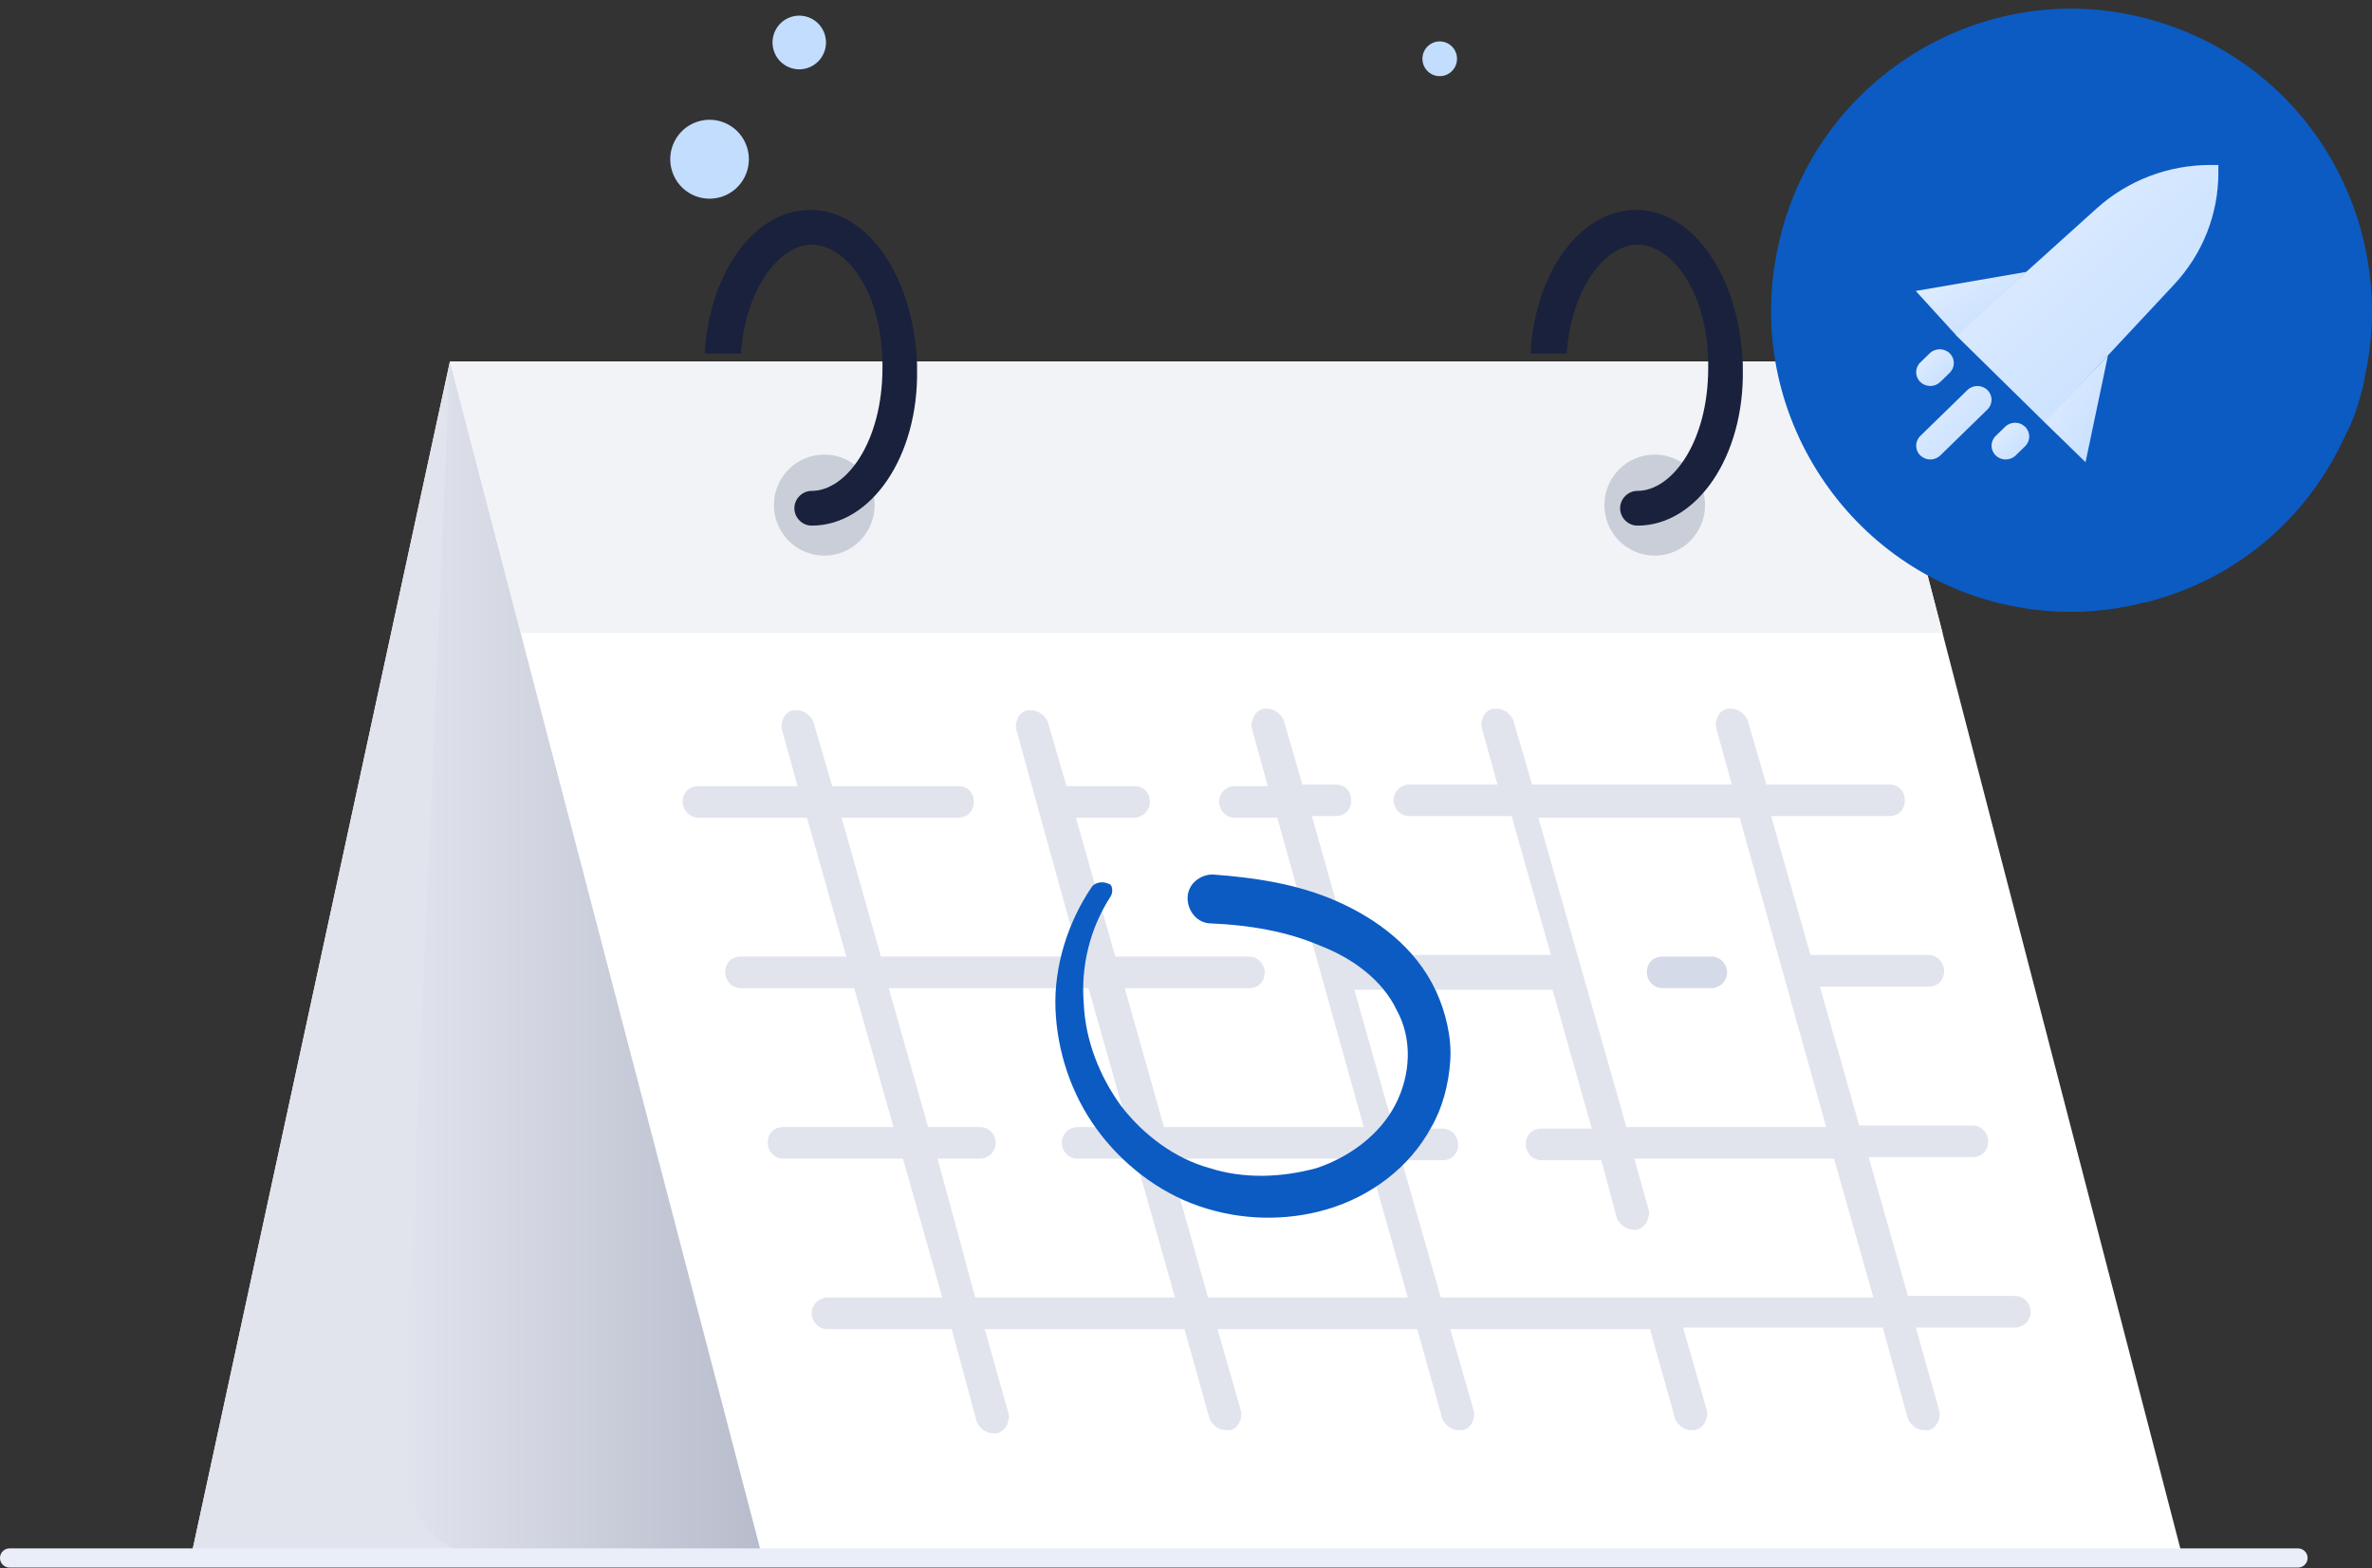 <?xml version="1.0" encoding="UTF-8"?> <svg xmlns="http://www.w3.org/2000/svg" width="248" height="164" viewBox="0 0 248 164" fill="none"><rect x="0" y="0" width="248" height="164" fill="#333333" stroke="none"/><path d="M216.187 55.299C218.735 52.962 218.913 48.994 216.585 46.436C214.257 43.879 210.304 43.7 207.756 46.037C205.209 48.374 205.031 52.342 207.359 54.9C209.687 57.457 213.64 57.636 216.187 55.299Z" fill="#C3DDFF"></path><path d="M75.457 20.576C77.616 19.872 78.798 17.544 78.096 15.376C77.394 13.209 75.075 12.023 72.915 12.727C70.756 13.432 69.575 15.76 70.277 17.927C70.978 20.095 73.298 21.281 75.457 20.576Z" fill="#C3DDFF"></path><path d="M84.43 7.112C85.898 6.632 86.701 5.049 86.224 3.575C85.747 2.101 84.17 1.295 82.701 1.774C81.233 2.253 80.43 3.836 80.907 5.31C81.384 6.784 82.961 7.591 84.43 7.112Z" fill="#C3DDFF"></path><path d="M216.662 27.178C217.735 26.194 217.81 24.523 216.829 23.447C215.849 22.37 214.185 22.294 213.112 23.279C212.04 24.263 211.965 25.933 212.945 27.01C213.925 28.087 215.589 28.162 216.662 27.178Z" fill="#EAEEF9"></path><path d="M151.749 7.488C152.486 6.812 152.537 5.663 151.864 4.923C151.19 4.182 150.045 4.131 149.308 4.807C148.57 5.484 148.519 6.632 149.193 7.373C149.867 8.113 151.011 8.165 151.749 7.488Z" fill="#C3DDFF"></path><path d="M168.402 163.093H19.91L47.043 37.799H195.699L168.402 163.093Z" fill="white"></path><path d="M168.402 163.093H19.91L47.043 37.799H195.699L168.402 163.093Z" fill="#E1E4ED"></path><path d="M82.728 163.093H51.977C46.386 163.093 41.782 158.306 42.11 152.694L47.044 37.799H54.444L82.728 163.093Z" fill="url(#paint0_linear_296_16)"></path><path d="M228.26 163.093H79.768L54.608 66.853L54.444 66.192L47.044 37.799H195.7L202.113 62.395L203.1 66.192L203.264 66.853L228.26 163.093Z" fill="white"></path><path d="M203.1 66.192H54.444L47.044 37.799H195.7L202.113 62.395L203.1 66.192Z" fill="#F1F3F7"></path><path opacity="0.3" d="M86.181 58.105C89.087 58.105 91.443 55.74 91.443 52.822C91.443 49.905 89.087 47.54 86.181 47.54C83.275 47.54 80.919 49.905 80.919 52.822C80.919 55.74 83.275 58.105 86.181 58.105Z" fill="#6D758F"></path><path opacity="0.3" d="M173.006 58.105C175.913 58.105 178.268 55.74 178.268 52.822C178.268 49.905 175.913 47.54 173.006 47.54C170.1 47.54 167.744 49.905 167.744 52.822C167.744 55.74 170.1 58.105 173.006 58.105Z" fill="#6D758F"></path><path d="M84.865 54.968C83.878 54.968 83.056 54.142 83.056 53.152C83.056 52.161 83.878 51.336 84.865 51.336C88.483 51.336 92.265 46.218 92.265 38.46C92.265 38.295 92.265 37.965 92.265 37.799C92.1 30.206 88.318 25.584 84.865 25.584C81.576 25.584 77.958 30.041 77.465 36.974H73.683C74.176 28.39 78.945 21.952 84.7 21.952C90.785 21.952 95.553 29.05 95.882 38.13C95.882 38.295 95.882 38.46 95.882 38.625C96.047 47.704 91.114 54.968 84.865 54.968Z" fill="#19213D"></path><path d="M171.199 54.968C170.212 54.968 169.39 54.142 169.39 53.152C169.39 52.161 170.212 51.336 171.199 51.336C174.816 51.336 178.599 46.218 178.599 38.46C178.599 38.295 178.599 37.965 178.599 37.799C178.434 30.206 174.652 25.584 171.199 25.584C167.91 25.584 164.292 30.041 163.799 36.974H160.017C160.51 28.39 165.279 21.952 171.034 21.952C177.119 21.952 181.887 29.05 182.216 38.13C182.216 38.295 182.216 38.46 182.216 38.625C182.381 47.704 177.448 54.968 171.199 54.968Z" fill="#19213D"></path><path d="M1 162.93H240.264" stroke="#EAEEF9" stroke-width="2" stroke-miterlimit="10" stroke-linecap="round" stroke-linejoin="round"></path><path d="M173.83 103.339C172.843 103.339 172.186 102.514 172.186 101.688C172.186 100.698 172.843 100.037 173.83 100.037H178.928C179.914 100.037 180.572 100.863 180.572 101.688C180.572 102.679 179.75 103.339 178.928 103.339H173.83Z" fill="#D5DAE8"></path><path d="M103.778 149.89C103.12 149.89 102.462 149.395 102.134 148.735L99.502 138.995H86.511C85.525 138.995 84.867 138.17 84.867 137.344C84.867 136.354 85.689 135.693 86.511 135.693H98.516L94.405 121.167H81.907C80.921 121.167 80.263 120.341 80.263 119.516C80.263 118.525 80.921 117.865 81.907 117.865H93.418L89.307 103.338H77.467C76.481 103.338 75.823 102.513 75.823 101.687C75.823 100.697 76.481 100.036 77.467 100.036H88.485L84.374 85.51H73.027C72.041 85.51 71.383 84.684 71.383 83.859C71.383 82.868 72.041 82.208 73.027 82.208H83.387L81.743 76.265C81.578 75.44 82.072 74.449 82.894 74.284C83.058 74.284 83.223 74.284 83.387 74.284C84.045 74.284 84.703 74.779 85.031 75.44L87.005 82.208H100.16C101.147 82.208 101.805 82.868 101.805 83.859C101.805 84.849 101.147 85.51 100.16 85.51H87.992L92.103 100.036H112.822L106.245 76.265C106.08 75.44 106.574 74.449 107.396 74.284C107.56 74.284 107.725 74.284 107.889 74.284C108.547 74.284 109.205 74.779 109.533 75.44L111.507 82.208H118.578C119.564 82.208 120.222 82.868 120.222 83.859C120.222 84.849 119.4 85.51 118.578 85.51H112.493L116.605 100.036H130.582C131.569 100.036 132.227 100.862 132.227 101.687C132.227 102.678 131.569 103.338 130.582 103.338H117.591L121.702 117.865H142.586L133.542 85.51H129.102C128.116 85.51 127.458 84.684 127.458 83.859C127.458 82.868 128.28 82.208 129.102 82.208H132.555L130.911 76.265C130.747 75.77 130.911 75.44 131.075 74.945C131.24 74.614 131.569 74.284 132.062 74.119C132.227 74.119 132.391 74.119 132.555 74.119C133.213 74.119 133.871 74.614 134.2 75.275L136.173 82.043H139.626C140.613 82.043 141.271 82.703 141.271 83.694C141.271 84.684 140.613 85.344 139.626 85.344H137.16L141.271 99.871H162.155L158.044 85.344H147.355C146.369 85.344 145.711 84.519 145.711 83.694C145.711 82.703 146.533 82.043 147.355 82.043H156.564L154.92 76.1C154.755 75.275 155.249 74.284 156.071 74.119C156.235 74.119 156.4 74.119 156.564 74.119C157.222 74.119 157.88 74.614 158.208 75.275L160.182 82.043H181.066L179.422 76.1C179.257 75.275 179.75 74.284 180.573 74.119C180.737 74.119 180.902 74.119 181.066 74.119C181.724 74.119 182.382 74.614 182.71 75.275L184.684 82.043H197.51C198.497 82.043 199.155 82.703 199.155 83.694C199.155 84.684 198.497 85.344 197.51 85.344H185.177L189.288 99.871H201.621C202.608 99.871 203.266 100.697 203.266 101.522C203.266 102.513 202.608 103.173 201.621 103.173H190.275L194.386 117.7H206.226C207.212 117.7 207.87 118.525 207.87 119.351C207.87 120.341 207.212 121.001 206.226 121.001H195.373L199.484 135.528H210.666C211.652 135.528 212.31 136.354 212.31 137.179C212.31 138.17 211.488 138.83 210.666 138.83H200.306L202.772 147.579C202.937 148.404 202.444 149.395 201.621 149.56C201.457 149.56 201.292 149.56 201.128 149.56C200.47 149.56 199.812 149.065 199.484 148.404L196.853 138.83H175.968L178.435 147.414C178.599 147.909 178.435 148.239 178.27 148.735C178.106 149.065 177.777 149.395 177.284 149.56C177.119 149.56 176.955 149.56 176.791 149.56C176.133 149.56 175.475 149.065 175.146 148.404L172.515 138.995H151.631L154.097 147.579C154.262 148.404 153.769 149.395 152.946 149.56C152.782 149.56 152.617 149.56 152.453 149.56C151.795 149.56 151.137 149.065 150.809 148.404L148.178 138.995H127.293L129.76 147.579C129.924 148.404 129.431 149.395 128.609 149.56C128.444 149.56 128.28 149.56 128.116 149.56C127.458 149.56 126.8 149.065 126.471 148.404L123.84 138.995H102.956L105.422 147.744C105.587 148.239 105.422 148.57 105.258 149.065C105.094 149.395 104.765 149.725 104.271 149.89C104.107 149.89 103.942 149.89 103.778 149.89ZM150.644 135.693H195.866L191.755 121.167H170.871L172.351 126.449C172.515 126.944 172.351 127.274 172.186 127.77C172.022 128.1 171.693 128.43 171.199 128.595C171.035 128.595 170.871 128.595 170.706 128.595C170.048 128.595 169.391 128.1 169.062 127.44L167.417 121.332H161.168C160.182 121.332 159.524 120.506 159.524 119.681C159.524 118.69 160.182 118.03 161.168 118.03H166.431L162.32 103.503H141.6L145.711 118.03H150.809C151.795 118.03 152.453 118.855 152.453 119.681C152.453 120.671 151.795 121.332 150.809 121.332H146.533L150.644 135.693ZM126.307 135.693H147.191L143.08 121.167H122.196L126.307 135.693ZM101.969 135.693H122.853L118.742 121.167H112.658C111.671 121.167 111.013 120.341 111.013 119.516C111.013 118.525 111.836 117.865 112.658 117.865H117.92L113.809 103.338H92.925L97.036 117.865H102.462C103.449 117.865 104.107 118.69 104.107 119.516C104.107 120.506 103.285 121.167 102.462 121.167H98.022L101.969 135.693ZM170.048 117.865H190.933L181.888 85.51H160.84L170.048 117.865Z" fill="#E1E4ED"></path><path d="M116.109 93.763C113.971 97.065 112.984 101.026 113.313 104.988C113.478 108.785 114.958 112.582 117.26 115.718C119.562 118.69 122.851 121.166 126.469 122.157C130.086 123.312 134.033 123.147 137.651 122.157C141.104 121.001 144.228 118.69 145.873 115.553C147.517 112.417 147.682 108.62 146.037 105.649C144.557 102.512 141.433 100.201 137.98 98.88C134.526 97.395 130.58 96.734 126.633 96.569C125.153 96.569 124.166 95.249 124.166 93.928C124.166 92.442 125.482 91.452 126.797 91.452C131.237 91.782 135.677 92.442 139.788 94.258C143.9 96.074 148.011 99.046 150.148 103.668C151.135 105.814 151.793 108.455 151.628 110.931C151.464 113.407 150.806 115.884 149.655 117.864C147.353 122.157 143.242 125.128 138.802 126.449C134.362 127.769 129.593 127.604 125.318 126.118C121.042 124.633 117.26 121.661 114.629 118.03C111.998 114.398 110.518 109.941 110.353 105.484C110.189 101.026 111.669 96.404 114.135 92.772C114.464 92.277 115.287 92.112 115.944 92.442C116.273 92.442 116.438 93.268 116.109 93.763Z" fill="#0B5BC3"></path><path d="M247.357 38.905C247.193 39.4 247.193 40.061 247.029 40.556C246.535 42.372 246.042 44.023 245.22 45.508C241.437 53.927 234.202 60.2 225.487 62.676C224.993 62.841 224.5 63.007 224.171 63.007C219.731 64.162 214.962 64.327 210.193 63.337C193.256 59.87 182.238 43.032 185.856 26.029C189.309 9.026 206.082 -2.034 223.02 1.597C229.104 2.918 234.531 5.89 238.807 10.182C246.206 17.61 249.495 28.505 247.357 38.905Z" fill="#0B5BC3"></path><path d="M219.216 21.793C222.456 18.872 226.692 17.252 231.089 17.252H231.936V18.085C231.936 22.405 230.287 26.567 227.315 29.75L213.814 44.209L204.5 35.058L219.216 21.793Z" fill="url(#paint1_linear_296_16)"></path><path fill-rule="evenodd" clip-rule="evenodd" d="M207.79 40.789C208.367 41.352 208.367 42.264 207.79 42.827L202.863 47.629C202.286 48.192 201.35 48.192 200.773 47.629C200.196 47.067 200.196 46.155 200.773 45.592L205.699 40.789C206.277 40.227 207.212 40.227 207.79 40.789Z" fill="url(#paint2_linear_296_16)"></path><path fill-rule="evenodd" clip-rule="evenodd" d="M211.731 44.632C212.308 45.194 212.308 46.106 211.731 46.669L210.746 47.63C210.169 48.192 209.233 48.192 208.656 47.63C208.078 47.067 208.078 46.155 208.656 45.592L209.641 44.632C210.218 44.069 211.154 44.069 211.731 44.632Z" fill="url(#paint3_linear_296_16)"></path><path fill-rule="evenodd" clip-rule="evenodd" d="M203.848 36.947C204.425 37.51 204.425 38.422 203.848 38.985L202.863 39.945C202.286 40.508 201.35 40.508 200.773 39.945C200.196 39.383 200.196 38.471 200.773 37.908L201.758 36.947C202.335 36.385 203.271 36.385 203.848 36.947Z" fill="url(#paint4_linear_296_16)"></path><path d="M218.051 48.338L220.397 37.165L213.765 44.16L218.051 48.338Z" fill="url(#paint5_linear_296_16)"></path><path d="M204.584 35.129L211.877 28.43L200.298 30.428L204.584 35.129Z" fill="url(#paint6_linear_296_16)"></path><defs><linearGradient id="paint0_linear_296_16" x1="42.08" y1="100.427" x2="82.788" y2="100.427" gradientUnits="userSpaceOnUse"><stop stop-color="#E1E4ED"></stop><stop offset="1" stop-color="#B4B9C9"></stop></linearGradient><linearGradient id="paint1_linear_296_16" x1="204.5" y1="17.252" x2="231.453" y2="44.684" gradientUnits="userSpaceOnUse"><stop stop-color="#E3EFFF"></stop><stop offset="1" stop-color="#C3DDFF"></stop></linearGradient><linearGradient id="paint2_linear_296_16" x1="200.34" y1="40.367" x2="208.021" y2="48.248" gradientUnits="userSpaceOnUse"><stop stop-color="#E3EFFF"></stop><stop offset="1" stop-color="#C3DDFF"></stop></linearGradient><linearGradient id="paint3_linear_296_16" x1="208.223" y1="44.209" x2="212.063" y2="48.15" gradientUnits="userSpaceOnUse"><stop stop-color="#E3EFFF"></stop><stop offset="1" stop-color="#C3DDFF"></stop></linearGradient><linearGradient id="paint4_linear_296_16" x1="200.34" y1="36.525" x2="204.181" y2="40.465" gradientUnits="userSpaceOnUse"><stop stop-color="#E3EFFF"></stop><stop offset="1" stop-color="#C3DDFF"></stop></linearGradient><linearGradient id="paint5_linear_296_16" x1="213.765" y1="37.165" x2="223.574" y2="42.987" gradientUnits="userSpaceOnUse"><stop stop-color="#E3EFFF"></stop><stop offset="1" stop-color="#C3DDFF"></stop></linearGradient><linearGradient id="paint6_linear_296_16" x1="200.298" y1="28.43" x2="206.105" y2="38.468" gradientUnits="userSpaceOnUse"><stop stop-color="#E3EFFF"></stop><stop offset="1" stop-color="#C3DDFF"></stop></linearGradient></defs></svg> 